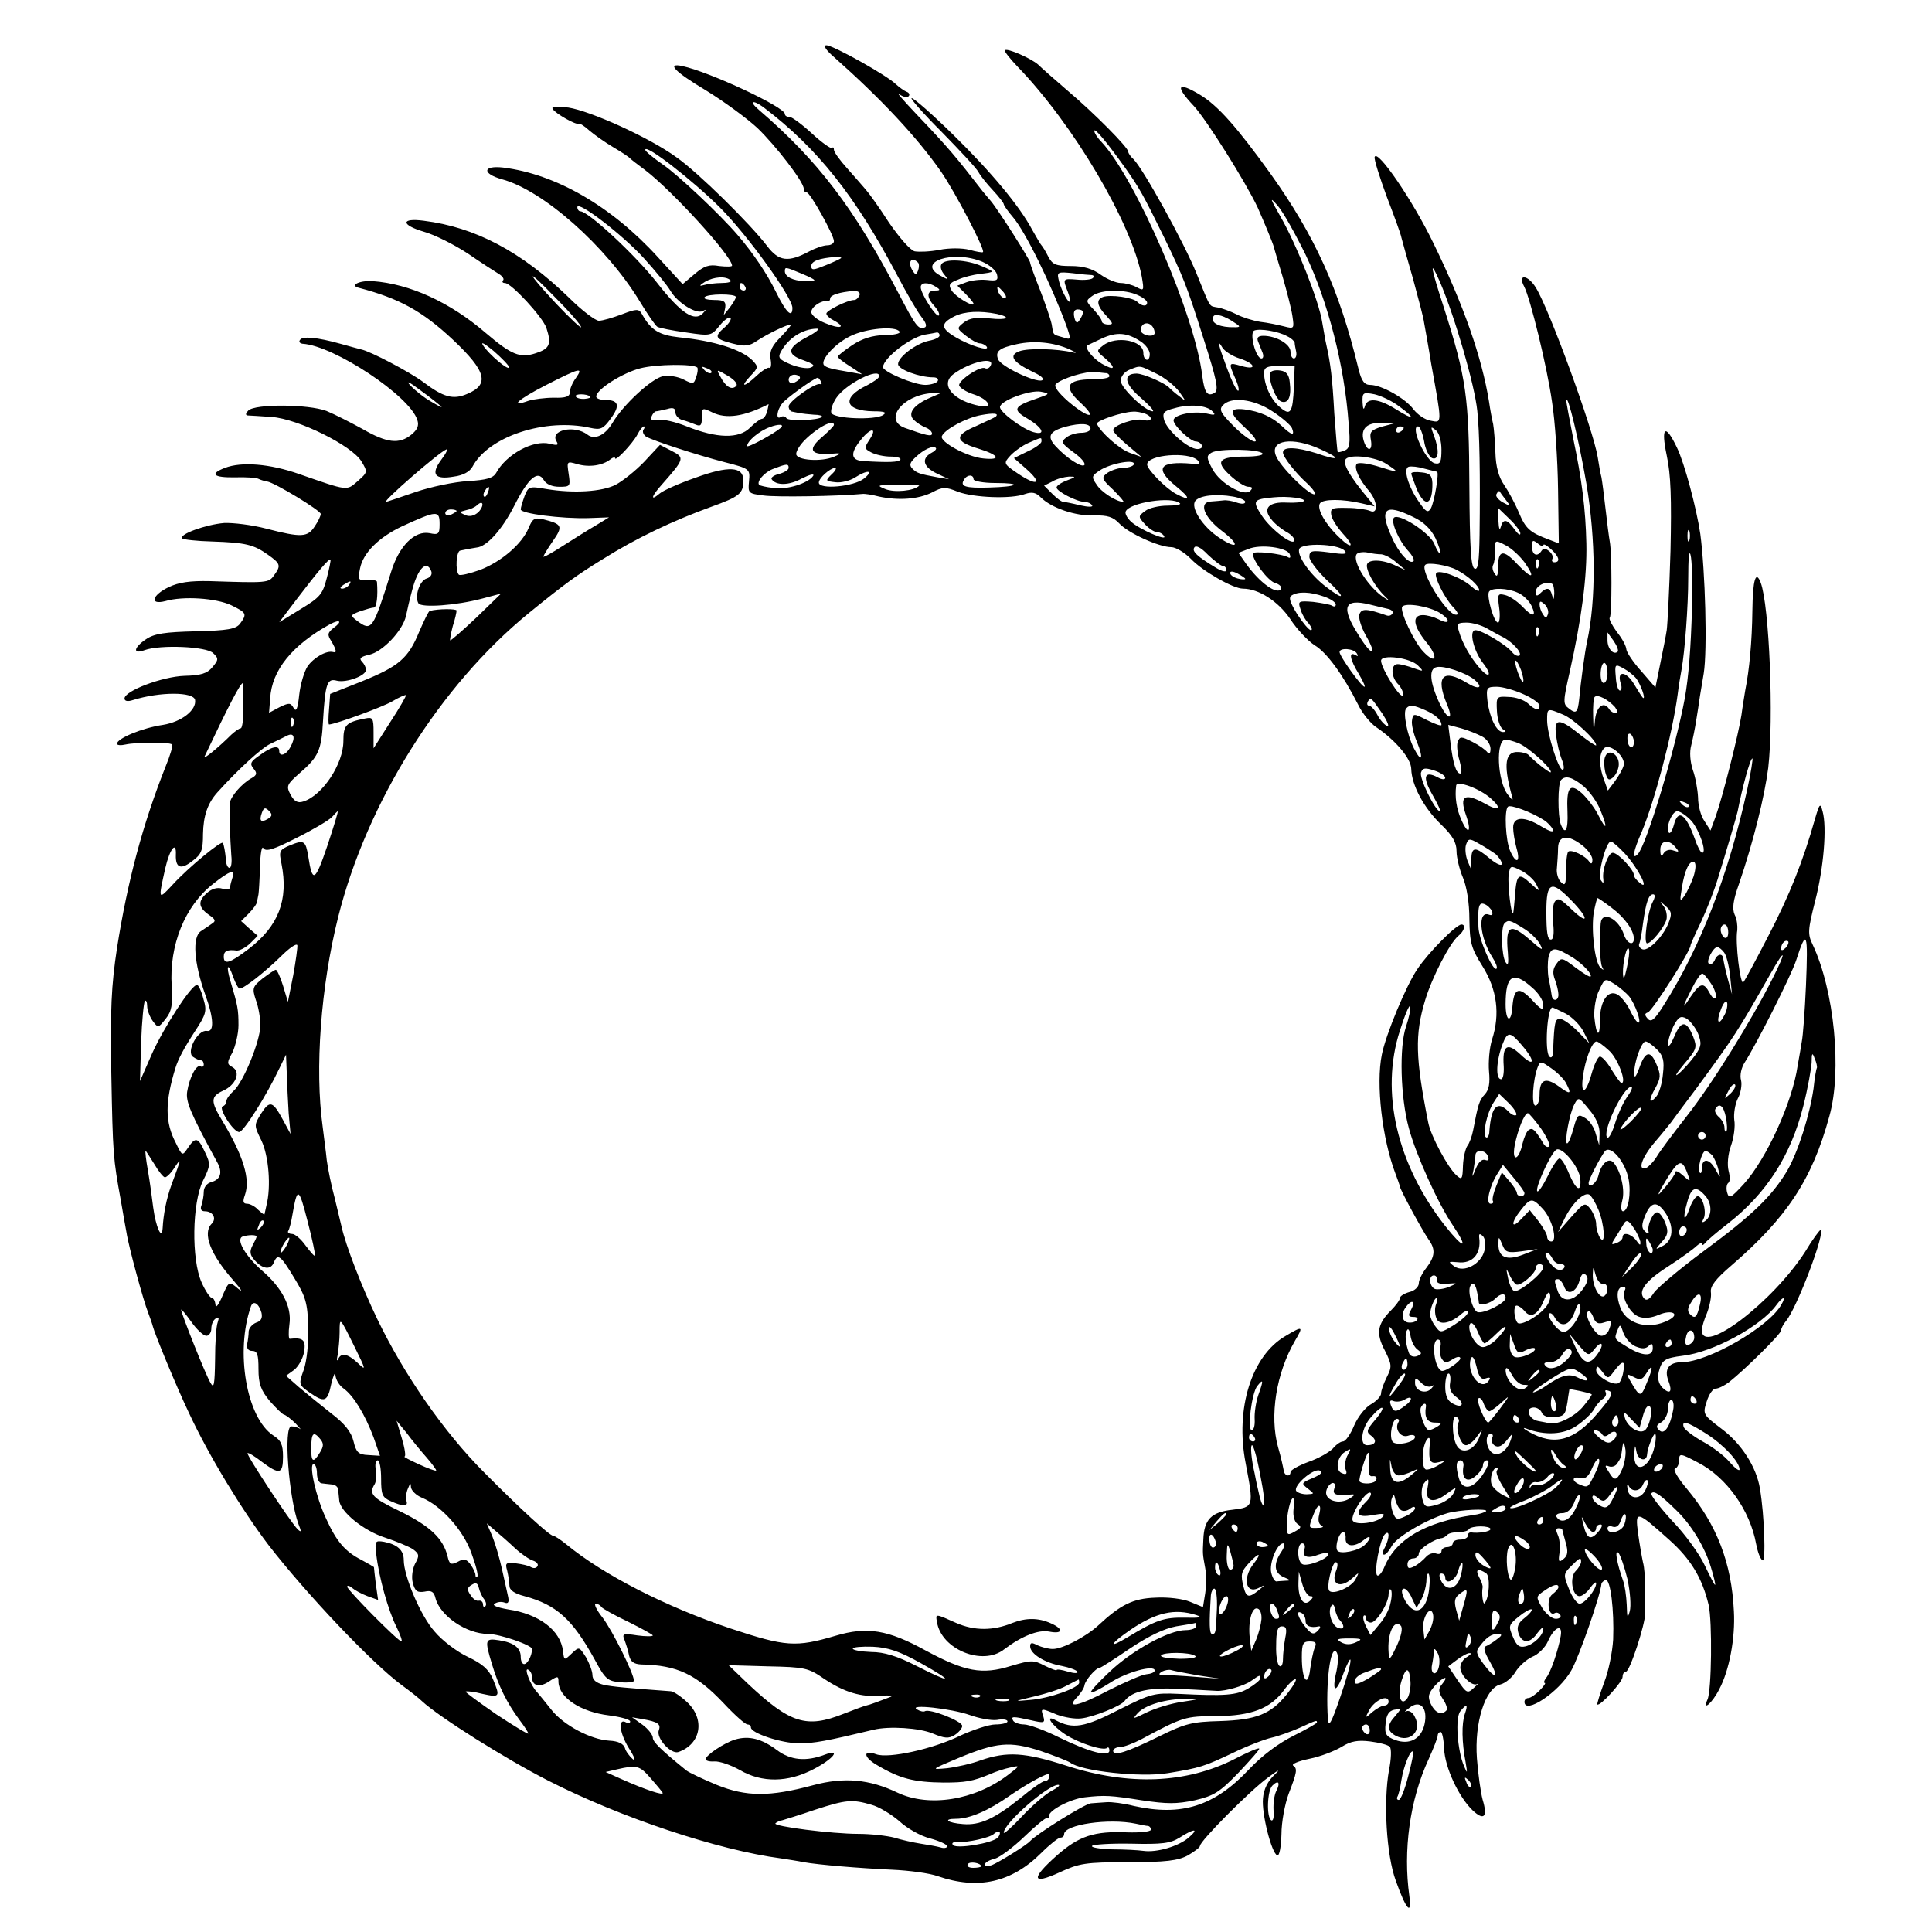 <svg height="512pt" preserveAspectRatio="xMidYMid meet" viewBox="0 0 512 512" width="512pt" xmlns="http://www.w3.org/2000/svg"><g transform="matrix(.1 0 0 -.1 0 512)"><path d="m2210 4969c125-111 219-211 284-304 39-57 117-207 111-213-1-2-18 1-36 6-19 5-54 5-79 0s-54-6-66-4c-12 3-41 37-68 76-25 39-53 78-62 88-8 9-30 35-49 56s-35 43-35 49-2 8-5 5-27 14-53 38-53 44-59 44c-7 0-13 3-13 8 0 18-198 111-272 127-43 9-20-15 62-64 49-30 110-75 137-100 49-47 123-143 123-161 0-6 3-10 8-10 9 0 72-113 72-129 0-6-8-11-17-11-10 0-31-7-48-16-56-30-81-27-112 14-45 59-183 195-240 235-71 52-228 123-287 132-33 4-46 3-41-4 7-12 62-43 69-39 2 2 15-6 28-18 13-11 41-31 63-44s42-26 45-30c3-3 21-17 40-31 71-54 230-228 230-253 0-3-15-3-34-1-27 5-40 0-65-21l-32-27-66 72c-123 135-271 220-410 237-54 6-56-16-3-31 109-29 276-177 365-323 21-35 42-65 47-68s39-10 76-15c66-10 67-9 89 18 12 15 25 24 29 21 3-4-4-15-15-25-29-25-27-31 19-43 35-9 45-8 68 8 26 17 77 42 88 42 3 0-9-14-26-32-24-24-31-38-28-59 3-15 1-26-3-24-3 3-19-7-33-20-34-32-47-33-17-1 21 22 21 24 5 41-29 29-102 52-194 61-54 6-75 19-99 62-8 14-14 14-53-1-24-9-51-17-61-17-9 0-45 27-79 61-127 123-249 187-385 204-61 8-61-11 0-29 29-8 82-35 117-58 35-24 72-48 82-54s15-14 11-17c-3-4-1-7 5-7 17 0 100-90 110-119 14-43 9-55-28-67-42-14-65-4-132 53-95 82-202 131-301 138-36 2-62-12-35-18 106-28 167-61 249-138 88-83 97-118 37-143-37-16-63-9-117 32-35 26-139 81-164 86-7 2-31 8-55 15-61 17-101 21-107 10-4-5 0-9 7-10 83-5 284-138 304-202 5-15 0-26-16-39-32-26-65-22-129 15-31 17-74 39-96 48-48 18-189 19-207 1-7-7-8-12-2-13 5 0 34-2 64-4 70-5 213-76 238-118 17-28 16-29-10-52-30-26-24-27-156 19-77 27-152 33-196 16-42-16-30-26 27-25 28 1 57-1 62-4 6-3 16-6 23-7 20-3 142-77 142-86 0-5-7-20-16-33-19-29-35-30-128-6-38 10-88 16-112 15-48-4-121-30-111-41 4-3 39-7 79-8 89-3 110-8 148-35 34-24 35-29 16-55-14-20-19-20-171-15-51 1-81-3-108-16-44-21-52-48-9-37 47 14 135 8 175-11 41-20 42-23 23-49-11-14-32-18-117-20-82-2-110-6-132-21-33-22-36-41-4-29 41 15 165 10 182-8 15-14 14-18-2-37-14-17-31-22-74-23-59-2-159-40-159-60 0-7 8-9 23-4 71 22 160 22 164 0 4-27-36-58-85-66-55-8-122-36-122-50 0-4 10-5 23-2 27 6 116 7 123 0 3-2-5-29-17-58-61-154-101-304-129-482-15-99-18-162-15-332 4-216 5-225 25-335 6-36 13-74 15-85 6-40 46-185 57-212 6-16 12-33 13-38 5-20 63-161 96-230 52-112 141-258 211-350 100-129 274-313 353-371 22-16 46-35 53-42 45-42 223-154 335-211 192-98 450-184 617-206 19-3 46-7 60-10 39-7 148-16 235-20 44-2 98-9 120-17 107-37 196-17 275 62 22 22 45 40 50 40 6 0 10 4 10 9 0 26 119 43 190 28 14-3 28-6 33-6 4-1 7-5 7-10s-28-8-62-7c-89 4-129-10-187-61-70-62-67-79 7-45 52 24 68 27 182 27 99 0 132 4 158 18 17 10 32 21 32 25 0 13 133 147 180 181 28 21 35 24 18 8-18-17-29-38-31-63-4-40 23-146 38-151 6-1 10 23 11 56 0 32 9 80 19 107 22 57 24 67 12 75-5 4 14 12 43 18 30 6 68 21 86 32 24 15 43 18 75 14 24-3 47-9 52-14s4-33-2-62c-15-84-7-225 18-293 27-76 43-95 36-41-17 121 1 255 51 363 13 29 24 57 24 62 0 6 4 10 8 10s8-20 9-44c2-50 39-129 76-164 30-28 40-17 26 29-5 19-12 68-15 109-7 95 22 186 62 196 13 3 31 18 40 33s29 33 44 40c16 6 35 25 42 41 17 39 40 48 34 14-7-39-27-98-39-111-5-7-7-13-3-13 3 0-3-9-14-20s-24-20-30-20c-5 0-10-4-10-10 0-35 91 25 124 83 20 34 78 201 80 230 1 4 6 8 11 10 13 3 23-80 20-158-2-33-12-84-24-114-11-30-19-56-18-58 7-6 67 60 67 73 0 8 4 14 9 14 10 0 51 125 51 155v65c0 25-2 56-6 70-3 14-9 48-13 77-8 61-5 61 83-18 57-51 87-101 104-172 10-44 8-228-3-251-15-33 13-9 31 27 27 50 43 137 39 207-6 128-45 229-125 325-23 27-37 51-31 53s11 12 11 23c0 18 3 18 50-7 76-39 138-127 154-216 4-21 11-40 17-43 9-6 5 120-7 190-9 57-49 119-101 158-50 38-51 39-40 73 6 19 16 34 24 34 7 0 23 8 35 17 43 34 138 128 138 137 0 5 6 17 13 25 29 34 107 241 91 241-2 0-21-25-40-57-86-134-274-277-274-208 0 7 6 28 14 46 7 19 12 43 10 55-2 15 12 34 54 70 147 127 214 227 260 396 34 120 13 333-44 454-14 29-13 39 6 115 23 88 32 197 20 239-6 23-8 21-20-20-32-113-67-201-123-309-33-64-63-120-67-124-8-9-22 106-16 138 1 11-1 30-7 41-7 16-4 38 11 80 39 114 68 232 78 309 15 130 3 430-20 491-13 34-21 8-22-74-1-83-8-157-19-212-2-13-7-42-10-65-7-47-49-214-68-268l-14-38-16 25c-10 14-17 42-17 63-1 21-7 54-14 73-7 22-9 47-4 65 4 16 10 45 13 65 3 19 8 49 10 65 3 17 7 43 10 60 10 62 4 272-9 370-10 68-42 188-62 229-31 65-43 55-27-21 11-51 13-115 10-253-3-102-8-196-10-210s-10-54-17-88l-13-64-38 44c-21 23-38 49-39 57 0 8-11 29-25 46-13 18-22 35-19 38 6 6 6 172 0 202-2 11-7 49-11 85s-9 74-11 85c-3 11-7 35-10 54-12 73-128 391-164 449-21 34-49 37-31 3 16-30 61-213 74-306 8-50 15-154 16-232l2-143-26 10c-51 19-62 29-80 72-10 24-28 57-39 73-14 20-22 48-23 85-1 30-4 65-6 76-3 12-8 39-11 60-19 117-67 255-147 419-55 114-149 251-156 229-2-6 13-53 32-105 20-52 38-101 39-109 2-8 16-58 31-110 14-52 28-104 29-115 2-11 11-60 19-110 29-160 29-156-1-150-15 2-35 16-46 30-21 29-85 65-115 65-15 0-23 10-31 43-51 211-116 353-234 518-88 122-138 179-186 208-60 36-67 24-17-29 33-35 138-202 170-270 18-41 39-91 43-105 1-5 12-41 23-78 11-38 23-84 26-104 5-34 5-35-22-28-16 4-44 10-63 12-19 3-48 12-63 20-16 8-38 16-49 18-25 5-18-6-57 90-32 80-141 277-167 303-8 7-14 16-14 20 0 11-91 103-161 162-35 30-70 61-78 69-18 16-81 44-88 38-2-3 13-22 34-44 148-153 302-414 329-557 6-36 6-38-14-27-11 6-30 11-42 11s-36 10-53 22c-22 16-46 23-79 23-40 0-49 4-60 25-7 14-15 27-18 30s-13 21-24 40c-34 64-109 154-210 253-54 53-104 97-110 97-5 0 30-40 79-89 48-49 93-97 98-107 6-11 23-32 39-49 15-16 28-33 28-36s11-19 24-34c33-38 102-179 142-288 13-38 13-38-9-31-28 8-25 5-30 35-3 14-17 55-31 91-14 35-26 68-26 72 0 7-86 142-104 163-6 7-15 18-21 25-72 93-92 117-175 204-36 38-57 62-47 55 9-8 21-10 25-6s1 10-6 12c-7 3-19 12-28 20-23 23-166 103-184 103-9 0-2-12 20-31zm-187-133c144-109 244-236 355-446 24-46 53-96 64-110 13-16 15-26 8-28-16-6-23 3-70 93-117 224-212 349-369 484-27 23-17 28 12 7zm959-161c38-54 48-72 101-180 54-111 62-132 107-274 35-109 40-135 29-142-19-11-27-1-33 46-19 159-176 521-267 619-11 11-19 24-19 29 0 10 32-28 82-98zm-1074-105c73-73 192-238 192-266 0-29-17-12-44 43-24 49-60 102-101 150-48 56-159 160-197 186-26 18-48 36-48 40 0 17 126-81 198-153zm1552-125c59-124 103-293 114-447 5-55 3-67-11-72-9-4-17-5-18-4-1 2-5 48-9 103-5 94-10 132-21 181-3 12-7 39-11 60-8 55-69 208-110 279-29 51-30 55-8 30 14-16 47-75 74-130zm-1753-10c30-33 62-72 70-86 19-32 69-63 86-53 9 5 9 4 0-6-22-24-58-1-122 81-57 73-182 189-203 189-4 0-8 5-8 11 0 19 121-74 177-136zm522 1c-2-2-21-11-41-19-32-13-38-14-38-2 0 13 21 21 64 24 11 0 17-1 15-3zm375-10c18-8 35-22 38-33 4-16 0-18-26-15-17 2-42-1-55-6l-24-9 21-21c12-12 22-24 22-27 0-10-47 18-58 35-9 15-7 20 17 29 15 7 41 13 57 15 42 5 42 5 5 21-39 17-97 20-106 5-4-6-1-18 7-27 12-15 11-15-9-4-68 36 33 70 111 37zm-171-2c3-3 3-13 0-21-5-12-7-12-14-1-15 23-4 40 14 22zm-309-29c43-18 45-22 8-20-31 1-52 12-52 26 0 12 1 12 44-6zm1692-22c40-94 92-273 99-342 6-56 8-167 6-329-1-70-4-93-13-89-10 3-13 56-14 218-1 236-8 287-67 472-36 110-40 136-11 70zm-922 18c5-1 6-4 2-8s-23-6-42-4c-38 3-38 3-24-33 5-14 8-26 5-26-7 0-26 39-30 61-4 18 0 19 38 15 23-3 46-5 51-5zm-1354-138c0-4-29 23-65 61-84 90-84 101 0 14 36-36 65-70 65-75zm396 124c4-4-7-7-24-7-16 0-39-3-49-6-11-3-9 0 5 9 24 14 56 16 68 4zm39-17c3-5 1-10-4-10-6 0-11 5-11 10 0 6 2 10 4 10 3 0 8-4 11-10zm505 0c13-8 12-10-2-10-23 0-23-18-1-42 9-10 14-21 11-24-7-6-48 58-48 75 0 13 20 14 40 1zm180-15c7-9 8-15 2-15-5 0-12 7-16 15-3 8-4 15-2 15s9-7 16-15zm-382-7c-3-7-9-13-14-13-18 0-74-28-74-36 0-5 9-13 21-19 33-18 15-23-25-6-20 8-36 21-36 29 0 14 27 32 43 29 4-1 7 2 7 7 0 9 25 17 63 20 11 0 17-4 15-11zm737 0c14-6 25-15 25-20 0-11-14-10-26 2s-72 20-91 13-16-24 9-50c18-20 19-23 5-23-9 0-17 4-17 8 0 5-10 19-22 32-21 22-21 23-3 36 23 17 85 18 120 2zm-1065-5c0-5-8-17-16-28l-16-20 4 20c2 16-3 20-29 20-17 0-29 3-26 7 6 10 83 10 83 1zm692-45c40-9 27-17-18-12-36 4-54 1-69-10-20-16-20-16 5-36 14-11 30-20 37-20 6 0 14-4 18-9 8-13-43 2-82 25-41 24-41 37-3 56 27 13 66 15 112 6zm228 5c0-5-4-14-9-21-6-10-10-9-14 7-3 14 0 21 9 21 8 0 14-3 14-7zm403-29c17-11 15-12-15-11-33 2-51 14-42 29 5 8 30 1 57-18zm-213-26c0-12-28-9-36 3-3 6 0 15 7 20 13 7 28-5 29-23zm-921-11c-53-28-56-46-9-62 27-10 31-14 19-19-9-4-33 0-53 8-31 13-35 18-27 33 19 36 57 61 95 62 11 1 0-9-25-22zm245 14c3-5-15-9-41-9-31-1-58-9-85-27-21-14-38-28-38-30 0-3 15-15 33-26l32-21-33 6c-47 8-61 11-68 18-12 12 28 57 69 77 42 21 121 28 131 12zm1027-12c11-5 19-13 20-17 0-4 2-15 4-24 2-10-1-18-6-18s-9 8-9 18c0 20-38 42-72 42-14 0-18-5-14-15 3-8 9-22 12-30s2-15-3-15c-15 0-33 68-19 74 15 6 64-2 87-15zm-921 2c0-5-12-11-28-14-34-7-82-43-82-62 0-14 57-35 93-35 10 0 15-4 12-10-3-5-18-10-33-10-30 0-112 35-112 47 1 24 71 78 110 86 14 2 28 5 33 6 4 0 7-3 7-8zm533-16c14-9 25-25 24-35-1-21-17-16-17 5 0 33-72 46-106 20-19-15-19-15 4-34 31-27 27-35-8-15-25 15-47 43-38 49 2 1 19 9 38 18 39 18 67 16 103-8zm-1674-68c1-12-54 34-69 58-7 11 5 4 28-15 22-19 41-39 41-43zm1486 47c17-8 20-11 8-8-42 10-118 12-142 3-29-11-17-29 37-55 22-10 31-19 23-22-18-6-109 37-116 56-8 21 3 30 50 40 46 10 97 5 140-14zm450-24c43-14 47-32 5-20-35 10-35 10-15-36 8-19 10-32 5-29s-18 30-29 61c-22 59-27 79-11 52 6-9 26-22 45-28zm-661-21c-3-5-9-7-13-5-12 8-73-33-69-46 2-6 19-17 38-23 40-13 54-38 18-31-71 13-108 56-72 84 45 34 116 49 98 21zm-776-3c2-3 1-14-3-25-6-19-8-20-33-7-15 8-40 12-55 9-30-6-106-76-134-124-19-32-47-46-66-31-35 27-101 12-82-18 6-10 2-11-18-6-44 11-115-28-142-77-8-14-25-19-75-22-36-2-98-15-139-29s-76-26-78-26c-11 0 141 132 160 139 5 2-1-11-14-28-28-38-17-53 34-44 24 3 42 13 49 26 43 81 194 130 313 103 27-6 34-2 53 24 26 35 22 50-14 50-13 0-24 4-24 9 0 19 70 63 117 75 43 11 140 12 151 2zm37-14c-3-3-11 0-18 7-9 10-8 11 6 5 10-3 15-9 12-12zm1179-2c23-11 50-33 61-48 19-27 19-27 0-12-11 8-22 18-25 21-10 13-70 39-88 39-37 0-32-28 11-64 23-20 37-36 32-36-20 0-85 62-85 81 0 11 10 24 23 29 30 12 26 12 71-10zm365-35c-3-69-9-78-36-55-24 19-43 59-43 91 0 16 7 19 41 19h40zm-1903 23c-9-12-16-29-16-38 0-11-11-15-42-14-24 0-54-4-67-8-53-19-29 3 45 41 92 47 101 49 80 19zm425-21c-12-12-28-2-42 25-11 20-11 20 20 2 18-11 27-22 22-27zm982 34c4-1 7-4 7-8 0-5-20-8-45-8-68-1-78-19-33-61 50-46 23-44-31 2-26 23-39 40-33 46 15 15 80 35 105 32 12-1 25-3 30-3zm-813-12c0-4-7-9-15-13-9-3-15 0-15 8 0 7 7 13 15 13s15-4 15-8zm210 4c0-5-15-15-32-24-69-33-60-68 17-69 30 0 36-3 25-10-21-14-131-10-137 6-2 7 3 24 13 39 24 37 115 83 114 58zm-1160-81c3-3-10 3-28 14-18 10-43 30-55 43-13 14-1 8 28-14 28-20 52-40 55-43zm1005 68c4-6 3-9-2-8-13 4-83-46-83-59 0-7 5-14 10-14 6-1 15-3 20-4 6-1 22-3 37-4 14 0 24-3 21-6-9-9-89-12-94-3-3 5-10 6-15 3-13-9-11 17 4 36 9 12 81 65 94 68 1 1 5-4 8-9zm570-47c-59-20-63-29-21-53 40-24 49-45 14-35-30 9-88 53-88 66 0 17 79 46 108 41 26-5 25-6-13-19zm-1181 6c3-3-4-5-14-6-11-1-22 2-24 6-5 8 30 8 38 0zm901-3c-44-19-61-42-43-59 7-7 21-16 31-20 9-3 17-11 17-16 0-9-16-5-72 15-57 21-7 86 70 92l27 1zm1243-23c45-33 40-38-8-8-46 29-77 32-83 8-3-11-5-7-6 10-1 27 1 28 32 22 17-4 47-18 65-32zm-336-13c26-17 49-37 52-45 8-21-1-19-27 6-25 24-59 39-99 44-42 5-42-9 2-49 22-20 34-36 25-36-8 0-33 18-55 40-34 34-40 44-30 55 21 25 82 18 132-15zm832-191c25-148 26-309 2-419-6-27-17-108-21-153-4-36-8-40-28-24-15 11-15 18 3 97 32 143 46 253 44 340-2 91-12 170-35 279-10 52-19 97-18 100 3 19 33-104 53-220zm-2171 191c-3-11-9-20-14-20-4 0-19-11-32-24-29-29-87-28-167 4-30 12-64 20-76 17-16-3-21 0-17 10 3 7 8 13 12 13 3 0 16 3 29 6 16 5 22 2 22-9 0-8 8-17 18-20 9-2 25-8 35-12 14-6 17-2 17 19 0 26 1 26 28 13 37-18 84-11 149 22 0 1-1-8-4-19zm1180 0c10-10 6-11-15-6-34 8-88-3-88-18 0-14 45-56 59-56 6 0 13-4 16-10 3-5-2-10-12-10-24 0-80 49-88 77-5 19-1 24 27 31 41 12 86 8 101-8zm-574-14c-2-2-26-13-52-25-59-25-57-41 6-60 55-17 62-31 13-26-43 4-116 44-110 59 7 18 65 49 104 56 33 6 48 5 39-4zm395 8c23-9 20-23-4-17-22 6-80-14-80-27 0-5 17-22 38-40l37-31-31 11c-28 10-79 56-87 77-2 8 66 31 95 32 9 1 23-2 32-5zm-965-38c-20-17-89-54-89-48 0 13 32 40 60 50 23 9 40 8 29-2zm141 8c0-3-14-17-30-31-39-33-34-48 16-46 35 3 36 2 15-7-34-15-101-10-101 7 0 8 10 24 23 37 34 34 77 56 77 40zm680-10c0-6-11-11-25-11s-32-6-40-13c-14-11-11-16 19-38 20-14 33-29 30-34-6-9-48 18-77 50-23 25-16 39 26 51 42 11 67 9 67-5zm771 5c-28-9-32-14-28-35 5-27-7-33-17-8-13 34 3 54 42 53l37-1zm-1956-8c-3-5 0-13 7-18 19-11 132-48 209-68 66-17 67-18 64-50s-2-33 38-38c33-5 199-2 262 4 6 1 26-2 45-7 52-11 104-7 140 11 28 15 36 15 68 2 42-16 143-20 179-6 18 6 28 4 41-9 28-28 92-50 142-48 35 1 50-4 66-21 24-26 106-63 138-63 12 0 35-14 52-31 30-32 112-79 138-79 41 0 93-33 125-80 18-28 48-59 65-70 32-19 75-78 115-157 11-23 33-50 48-60 52-35 93-84 93-111 1-42 33-103 79-147 31-30 41-48 41-71 0-17 8-49 17-70 10-24 17-67 17-110 1-63 5-77 35-125 38-61 47-126 25-194-7-22-10-60-8-84 3-31 0-49-11-61-15-16-18-27-31-95-3-16-10-35-15-41-5-7-11-30-12-53-1-37-3-39-18-25-22 20-67 103-74 139-34 171-36 233-8 325 18 60 65 151 88 170 16 13 20 30 8 30-14 0-88-75-116-117-30-43-85-176-95-228-16-78 1-223 36-315 5-14 11-29 12-35 3-12 57-112 76-140 19-26 17-45-6-75-11-14-20-32-20-41s-11-20-25-23c-14-4-25-11-25-16s-11-20-24-33c-36-36-40-61-16-106 19-38 19-43 5-71-8-16-15-35-15-43 0-7-12-20-26-28-15-8-35-33-45-56-10-24-23-43-30-43-6 0-18-8-27-19-10-10-38-26-64-35-27-10-48-22-48-27 0-14-16-11-18 4-1 6-7 35-15 62-23 83-5 196 45 282 23 39 21 40-26 12-89-52-133-192-105-336 22-116 22-117-35-124-56-6-75-26-77-78-2-41-2-38 5-77 3-16 3-45 0-66l-6-37-34 14c-19 8-59 13-92 11-60-2-93-19-152-74-33-30-94-62-120-62-12 0-30 5-41 10-15 8-19 7-19-3 0-20 39-44 84-52 20-4 39-11 41-15 3-5-8-5-25 0-16 5-30 7-30 4 0-2-14 3-32 12-29 15-35 15-89-1-77-24-122-15-226 41-100 55-155 64-239 39-105-31-132-29-277 19-173 58-339 143-437 224-15 12-30 22-34 22-9 0-87 71-183 168-107 107-212 259-283 406-42 87-84 196-95 246-2 8-10 42-18 75-9 33-18 78-21 100-2 22-8 63-11 90-21 152-5 370 41 554 76 304 270 614 505 806 96 78 126 100 196 143 89 56 186 102 288 139 75 27 85 35 85 70 0 37-39 39-127 7-43-15-86-34-95-42-26-22-22-7 7 25 59 67 60 70 25 88l-31 16-42-45c-23-24-57-51-76-61-36-18-110-23-183-11-45 8-48 7-58-19-5-14-10-30-10-35 0-11 108-25 179-23l55 2-36-22c-21-12-60-37-87-54-28-18-51-31-51-28 0 2 11 21 25 41 28 40 25 45-26 58-23 5-28 1-38-23-18-43-72-89-128-111-28-10-53-16-57-13-10 10-7 63 4 64 6 1 15 3 20 4 6 1 16 3 23 4 27 2 68 48 100 111 37 73 62 95 78 68 6-11 22-18 41-18 29 0 30 1 25 34-5 34-5 34 23 26 31-9 67-4 88 13 6 5 12 6 12 3 0-11 46 38 59 62 6 12 14 22 17 22s3-4-1-9zm2015 5c0-3-4-8-10-11-5-3-10-1-10 4 0 6 5 11 10 11 6 0 10-2 10-4zm54-35c3-21 13-41 21-45 18-7 20 20 5 60-9 24-9 25 5 14 9-7 15-29 15-52 0-32-3-39-17-36-24 4-67 98-45 98 5 0 12-18 16-39zm-1469 5c-15-23-15-25 4-35 11-6 34-11 51-11s29-4 26-8c-4-7-30-8-98-4-33 2-36 20-7 56 26 33 45 34 24 2zm455-6c0-5-16-17-36-26l-37-18 33-29c43-38 30-47-21-13-40 27-40 28-22 48 10 11 32 27 48 34 37 16 35 16 35 4zm738-20c58-26 53-33-10-11-51 16-88 18-88 2 0-12 32-53 64-82 17-16 25-29 19-29-17 0-92 75-102 103-16 41 44 50 117 17zm-1031-11c-26-15-20-37 16-54l32-15-30 5c-49 9-55 11-67 23-9 9-7 16 8 30 22 21 46 32 54 25 3-3-3-9-13-14zm879-1c3-4-16-8-43-8-73 0-84-12-44-49 18-17 40-31 49-31 11 0 13-3 5-11-16-16-79 19-100 58-16 30-16 35-3 43 18 12 129 10 136-2zm-172-18c8-9 5-11-14-9-88 8-102-12-43-60 39-32 38-40 0-20-27 14-77 65-77 78 0 26 110 35 134 11zm501-10c36-24 34-24-27-5-28 8-50 10-53 5-7-11 8-42 33-71 23-27 25-63 3-53-9 4-36 8-61 8-40 1-45-1-42-19 2-11 15-31 28-46 35-37 29-48-7-13-37 35-60 76-51 90 8 12 60 12 111 0l34-8-35 43c-37 47-50 73-41 83 14 13 80 5 108-14zm-671-2c-3-4-15-8-28-8-12 0-30-6-41-13-17-13-16-16 15-45 18-18 30-32 27-32-18 0-59 26-71 46-14 20-13 23 8 37 30 20 100 32 90 15zm-914-8c0-5-11-12-25-16-14-3-23-10-20-14 11-17 46-17 80 2 20 10 34 14 30 7-13-20-71-38-106-32-19 2-35 6-37 8-8 8 13 33 36 42 36 14 42 15 42 3zm1718-10c7 0-7-81-16-97-8-13-13-10-31 16-29 41-43 89-28 94 7 2 25 0 42-5 16-4 31-8 33-8zm-1604-7c-17-17-17-18 10-21 15-2 38 4 51 12 34 22 52 20 25-2s-120-30-120-11c0 12 29 38 43 39 5 0 1-8-9-17zm376-13c0-5 26-10 57-10 75 0 62-10-16-12-63-2-78 3-66 21 8 14 25 14 25 1zm248-3c-16-6-28-14-28-19 0-10 54-38 74-38 8 0 17-4 20-9 4-5-10-5-32 0-20 5-40 9-44 9-5 0-18 10-29 21l-22 22 22 11c11 7 31 12 44 13 19 0 19-1-5-10zm-392-14c-13-14-66-19-90-9-25 10-21 11 33 11 33 1 59-1 57-2zm-1143-18c-3-9-8-14-10-11-3 3-2 9 2 15 9 16 15 13 8-4zm2697-19c14-18 14-19-8-7-12 7-20 17-16 22 3 6 7 9 8 7s8-12 16-22zm-722 8c17-3 32-9 32-14 0-6-10-6-22-2-13 5-29 7-35 6-7-1-22-2-34-3-33-2-19-41 28-77 50-38 46-53-6-19-45 30-77 81-63 98 12 14 54 19 100 11zm187-12c-3-3-23-5-44-4-48 3-66-15-42-44 9-12 27-26 39-33 12-6 22-16 22-22 0-19-60 26-85 63-27 41-25 45 30 50 38 4 88-3 80-10zm-328-6c4-3-12-6-33-6-22 0-49-6-59-14-19-14-19-15-1-35 11-12 25-21 32-21s16-5 19-11c9-14-65 18-87 38-10 9-17 21-15 27 8 24 124 42 144 22zm-1859-23c-11-10-23-13-35-8-17 8-17 8 2 13 11 2 24 8 29 13 17 16 20-1 4-18zm-58 3c0-2-7-6-15-10-8-3-15-1-15 4 0 6 7 10 15 10s15-2 15-4zm2535-16c28-13 47-32 59-56 9-20 15-38 13-41-2-2-10 10-16 26-13 30-94 82-107 69-9-10 13-61 38-88 11-12 17-24 14-27-10-10-39 21-57 62-35 77-20 92 56 55zm284-44c0-6-7-1-16 12-19 27-30 28-36 5-3-10-5-3-6 16l-1 35 30-29c17-16 30-34 29-39zm-2864 25c0-26-3-29-26-24-40 8-82-34-103-104-48-153-51-157-90-128-18 14-18 15 8 25 15 5 32 10 37 10 7 0 11 30 8 68 0 4-12 6-26 5-23-2-25 0-19 30 8 42 50 83 111 112 94 43 100 43 100 6zm3312-43c-3-7-5-2-5 12s2 19 5 13c2-7 2-19 0-25zm-437-58c31-44 20-46-19-5-37 40-51 38-51-8 0-23-3-28-9-17-6 8-7 18-4 23 3 6 6 23 5 38-1 28 0 29 28 14 16-8 38-29 50-45zm50 45c0 5 9 0 20-10 22-20 26-35 9-35-5 0-8 4-5 9s-1 14-8 20c-10 8-16 9-21 1-11-17-25-11-25 11 0 18 2 19 15 9 8-7 15-9 15-5zm-849-55c5 0 9-5 9-11s-12-3-27 6c-50 30-65 44-58 54 4 7 18 0 36-19 17-16 35-30 40-30zm177 31c3-8 1-11-4-8-17 10-94 18-94 10 0-19 40-72 59-78 12-3 19-11 16-16-11-16-56 16-92 66l-21 30 26 10c32 14 104 4 110-14zm145 10c9-10 0-11-40-5-47 6-53 5-53-12 0-9 21-37 46-61 51-47 50-58-2-18-42 32-77 82-71 100 7 17 102 14 120-4zm921-151c-3-108-9-183-19-240-25-135-102-391-125-414-16-16-12 8 11 60 34 82 81 258 95 364 3 25 8 53 10 64 9 49 18 169 18 246 0 47 2 74 6 60s6-77 4-140zm-823 141c9-1 27-10 40-22l24-20-24 11c-34 17-72 19-78 5-5-14 20-59 47-85 14-14 14-14 0-5-42 26-87 96-75 116 3 5 16 7 28 5 12-3 29-5 38-5zm-2795-63c-11-43-18-51-69-82l-57-35 47 62c55 72 85 108 89 104 1-1-3-23-10-49zm3211 30c-3-8-6-5-6 6-1 11 2 17 5 13 3-3 4-12 1-19zm-217-8c31-16 60-43 60-54 0-5-10 0-22 11-26 23-85 45-92 34-6-9 21-64 45-90 13-13 15-21 7-20-25 1-96 117-81 132 7 8 60-1 83-13zm-2717-4c3-8-2-16-12-19-19-5-33-48-22-66 8-12 99-6 170 13l49 13-66-64c-36-34-67-61-69-60-1 2 2 19 7 38 6 18 10 37 10 41 0 5-49 5-71-1-3 0-15-25-28-55-29-71-54-92-153-132l-83-33-3-41c-2-22-2-40 0-40 18 1 141 46 167 61 18 11 35 18 37 17 1-2-17-34-42-72l-44-69v42c0 38-2 41-22 37-51-10-58-17-58-60 0-60-55-144-106-160-15-5-24 0-34 18-12 23-10 27 24 57 50 43 58 61 62 138 6 101 11 114 37 107 25-6 77 13 77 29 0 6-5 16-11 22-8 8-3 13 20 18 35 8 88 63 97 103 3 15 10 45 16 67 15 59 39 83 51 51zm2157-20c0-2-9-2-20 1s-20 9-20 15c0 5 9 4 20-2s20-12 20-14zm-2375-16c-3-5-12-10-18-10-7 0-6 4 3 10 19 12 23 12 15 0zm3194-23c-1-17-2-18-6-4-5 20-14 22-31 5-9-9-12-8-12 4 0 16 27 29 43 21 4-2 6-14 6-26zm-96 2c14-6 30-22 36-35 14-30 2-30-26 0-13 13-32 26-44 29-20 5-21 3-16-34 3-21 1-39-3-39-11 0-31 70-24 82 7 11 49 10 77-3zm-514-10c17-6 31-15 31-21 0-5-4-7-10-3-5 3-27 7-50 10-38 3-41 2-34-18 3-12 13-30 22-39 8-10 11-18 6-18s-21 19-36 42c-19 31-24 45-15 50 17 11 49 10 86-3zm171-33c8-2 13-7 10-12s-9-7-15-5c-52 18-66 19-72 4-4-9 4-34 16-56 33-57 17-58-18-1-48 75-40 99 29 82 19-5 42-10 50-12zm422-14c-4-11-6-11-13 0-5 7-9 19-9 26 0 10 3 10 14 0 7-7 11-19 8-26zm-285 3c29-19 25-32-5-16-12 6-30 11-41 11-30 0-26-29 9-72 33-40 26-61-8-25-25 26-63 108-56 119 8 12 73 1 101-17zm-2933-39c-16-13-17-18-6-35 14-24 15-32 5-29-18 5-52-15-68-38-9-14-19-48-22-75-4-38-8-47-15-35-8 14-12 14-37 2l-28-15 3 38c4 75 59 142 159 197 27 14 33 7 9-10zm3056-1c14-8 32-18 40-22 26-12 54-42 47-50-4-3-13 0-20 9-15 19-80 58-97 58-18 0-5-55 20-87 26-33 17-44-10-12-24 28-45 65-54 97-6 19-4 22 21 22 15 0 39-7 53-15zm137-17c-3-8-6-5-6 6-1 11 2 17 5 13 3-3 4-12 1-19zm210-45c-11-10-27 8-27 30v21l16-22c9-13 14-26 11-29zm-691-5c4-7 3-8-4-4-19 11-14-13 9-50 11-19 18-34 15-34-8 0-66 81-66 92 0 12 38 10 46-4zm162-32c16-16 15-16-11-7-16 6-35 11-43 11-19 0-18-35 2-54 8-9 14-22 12-28-5-14-58 71-58 91 0 18 78 8 98-13zm273-12c5-15 8-29 5-31-2-2-8 10-14 26-13 38-5 41 9 5zm229-10c0-13-5-24-10-24-6 0-9 13-8 29 3 35 18 31 18-5zm-353-15c26-22 12-28-19-9-64 39-84 18-54-55 20-46 3-45-19 1-26 56-29 92-8 96 19 5 78-15 100-33zm430 2c11-16 24-51 18-51-2 0-12 16-24 36-21 36-47 38-36 3 4-10 2-19-2-19-5 0-10 16-11 36-3 34-2 35 20 23 13-7 28-19 35-28zm-3692-71c1-33-3-60-7-60s-15-8-25-17c-35-35-76-68-71-58 65 137 95 195 102 195 0 0 1-27 1-60zm3393 30c23-10 42-24 42-30 0-14-11-13-31 6-10 9-33 17-51 17-32 2-33 1-31-37 1-22 8-43 15-48 10-6 10-8 1-8-17 0-35 37-41 82-4 36-2 38 25 38 15 0 47-9 71-20zm242-34c7-10 8-16 2-16s-14 5-17 10c-14 23-34 9-38-27-3-36-4-36-5 8-1 25 1 49 4 52 8 8 36-7 54-27zm-616-18c13-20 19-35 12-32s-19 16-26 30c-7 13-17 24-22 24s-6 5-3 11c8 12 7 13 39-33zm113 10c27-12 43-26 43-39 0-4-17 2-37 12-37 19-38 19-41 0-2-10 4-36 13-57 18-44 13-58-8-17-18 35-30 97-20 106 9 10 18 9 50-5zm366-12c28-12 87-67 87-81 0-3-18 9-40 26-58 47-73 47-66 0 2-20 9-49 15-64s7-27 2-27c-11 0-41 95-41 131 0 33 0 33 43 15zm-3366-28c-3-8-6-5-6 6-1 11 2 17 5 13 3-3 4-12 1-19zm3151-30c12-6 22-21 22-32 0-12-3-16-8-10-4 6-22 19-40 28-30 15-33 15-39 0-3-8-1-31 5-50 5-19 7-34 2-34-11 0-19 25-26 81l-6 48 34-9c18-5 43-15 56-22zm-3158-27c-11-22-30-28-30-11 0 16-20 12-51-11-25-17-28-23-17-36 10-12 9-17-5-25-26-14-57-50-58-67-2-20 1-95 4-138 2-18 0-33-5-33-4 0-9 9-9 20-1 11-3 25-4 30-1 6-3 13-4 16-2 9-92-65-133-110-39-42-39-42-20 43 12 52 30 74 28 35-1-35 14-40 46-14 22 16 26 28 26 70 1 48 12 81 38 110 54 60 117 118 141 129 15 7 35 17 43 21 19 10 24-4 10-29zm3560 13c0-22-16-17-17 6-1 11 2 18 8 15 5-4 9-13 9-21zm-307-3c26-10 87-65 87-77 0-6-40 25-60 46-3 3-15 7-27 7-34 2-39-32-18-110 6-21 5-21-9-3-28 35-33 146-6 146 5 0 20-4 33-9zm280-59c-2-9-13-28-23-42l-19-25-10 28c-14 36-14 70 0 84 15 15 58-23 52-45zm327-66c-50-226-123-415-221-570-24-38-33-46-42-36s-9 14 0 17c12 4 113 163 113 177 0 3 13 32 28 63 15 32 35 83 44 113 20 64 52 173 53 180 12 62 33 140 39 140 2 0-4-38-14-84zm-800 33c0-6-9-5-20 1-36 19-41 1-14-46 14-24 23-44 20-44-12 0-56 89-50 103 4 12 11 13 35 5 16-5 29-14 29-19zm367-23c16-14 37-43 45-65 20-49 15-54-8-8-9 17-28 42-42 55-32 28-41 16-38-50 2-48-6-63-18-32-8 21-8 109 1 117 12 13 31 7 60-17zm-245-33c30-27 20-34-18-12-53 29-67 20-49-31 16-46 6-55-13-11-12 27-17 59-13 89 1 15 64-8 93-35zm523-21c-3-3-11 0-18 7-9 10-8 11 6 5 10-3 15-9 12-12zm-384-35c10-6 21-18 24-25 3-9-7-6-29 7-45 28-76 28-76-2 0-12 4-37 9-55 11-38-1-43-17-7-12 27-16 107-6 117 6 7 62-14 95-35zm-3381 3c-18-11-24-6-16 16 5 14 9 15 19 5 9-9 9-14-3-21zm157-73c-32-94-39-98-50-27-7 42-11 45-48 30-29-12-30-16-23-49 19-96-8-165-86-225-51-39-67-44-67-21 0 15 10 19 34 16 7-1 23 7 35 18l21 21-22 19-22 20 20 20c12 12 22 26 22 31 1 6 3 15 4 20 1 6 3 38 4 73 1 36 5 57 9 49 7-10 28-3 89 28 44 22 86 47 93 55s14 15 15 15c2 0-11-42-28-93zm3616 67c21-25 41-84 28-84-4 0-13 17-20 38-24 66-44 79-55 36-4-15-10-24-13-21-10 11 7 57 22 57 8 0 25-12 38-26zm-520-87c9-8 17-20 17-26 0-7-14-1-31 13-39 33-49 33-50-1v-28l-10 24c-5 13-7 32-4 42 6 17 9 18 33 4 15-8 35-21 45-28zm231 22c14-11 26-28 26-37 0-11-3-13-8-6-10 16-48 34-56 27-3-3-6-26-6-50 0-37-2-42-13-31-8 7-13 25-11 38 1 14 3 37 3 53 1 34 27 36 65 6zm112-21c35-38 67-101 40-78-9 7-16 16-16 21 0 14-42 59-56 59-12 0-29-45-25-70 1-12 0-12-7-2-9 14 14 102 27 102 4 0 21-15 37-32zm134 17c11-13 10-14-5-9-10 4-21 1-26-7-6-11-9-8-9 9 0 25 22 29 40 7zm48-78c-6-17-17-41-24-51-12-17-13-15-7 20 7 48 21 76 33 69 5-3 4-19-2-38zm-417-20c11-21 10-21-15 2-31 29-37 25-41-31-2-24-4-45-5-48-5-10-15 76-12 101 4 26 5 26 33 12 16-8 34-24 40-36zm-3455 17c-3-9-6-20-6-25 0-6-9-7-21-4-13 4-27 0-40-11-25-22-24-38 4-58 19-13 20-17 7-25-8-6-21-14-28-19-23-16-18-84 12-168 23-63 24-100 4-96-24 4-56-57-36-69 7-5 16-9 21-9 4 0 7-5 7-11 0-5-4-8-8-5-11 7-30-29-36-67-4-26 8-56 79-186 16-28 10-47-16-54-11-3-19-14-19-25s-3-27-6-36c-4-10-1-16 9-16 21 0 32-19 18-33-25-25-4-81 59-152 19-22 25-31 12-21-26 22-25 22-45-24-9-20-16-28-16-17-1 9-5 17-9 17-5 0-18 19-28 42-27 61-25 210 4 269 20 40 20 45 5 76-18 39-25 41-45 11-15-22-15-22-32 13-29 55-29 108-1 199 7 23 23 53 51 96 30 46 33 54 23 87-5 20-13 37-17 37-15 0-88-113-119-182l-32-73 3 103c2 57 7 106 10 109 3 4 6-3 6-13 0-11 7-29 15-40 14-19 15-18 34 6 16 20 19 37 16 87-7 108 35 212 109 270 45 36 61 41 52 17zm3549-61c46-47 46-67 0-23-30 29-37 32-45 20-5-8-7-34-4-57 3-26 1-43-6-43-9 0-12 18-12 75 0 78 13 84 67 28zm215-3c-14-26-25-110-15-110 11 0 44 40 51 62 3 10 0 27-7 36-12 16-12 16 6 0 16-14 16-21 6-46-16-38-56-76-70-67-6 3-9 9-7 13s7 28 10 54c8 57 15 78 27 78 6 0 5-9-1-20zm-110-15c35-26 59-59 60-82 0-21-18-14-26 9-14 44-59 66-62 31-4-48-2-105 4-116 5-9 4-9-5-1-15 14-25 103-17 148 4 20 8 36 10 36 1 0 18-11 36-25zm-316-10c3-9 0-12-8-9-31 12-25-60 9-113 9-14 14-27 11-30-9-9-47 77-48 110-2 55 1 67 16 61 8-3 17-12 20-19zm83-45c17-10 37-29 44-42 10-19 6-17-25 10-54 47-67 41-60-33 2-28 1-36-6-25-11 17-13 93-3 103s15 9 50-13zm543-11c0-11-4-17-10-14-5 3-10 13-10 21s5 14 10 14c6 0 10-9 10-21zm-3803-114-14-70-13 43c-7 23-16 42-19 42s-19-11-35-23c-27-22-28-26-18-57 7-18 12-48 12-67 0-41-45-151-71-174-10-9-19-21-19-27s-4-12-10-14c-12-4 28-68 44-68 11 0 71 94 107 170l17 35 2-50c1-27 3-75 5-105l5-55-20 37c-27 50-35 53-58 17-19-31-19-31 1-72 19-40 26-122 13-172-2-11-5-21-5-23-1-2-8 4-17 12-8 9-22 16-29 16-11 0-12 6-6 23 15 42-4 104-60 197-31 51-31 64 1 79 35 15 49 50 26 63-15 8-15 12 0 39 8 17 16 50 16 72 0 42-2 52-21 116-13 43-7 53 7 12 6-17 14-31 17-31 11 0 66 43 109 85 23 23 42 36 44 30 1-5-4-41-11-80zm3955 73c-7-7-12-8-12-2s3 14 7 17c3 4 9 5 12 2 2-3-1-11-7-17zm54-100c-3-68-8-134-11-148-2-13-7-42-11-64-14-97-83-248-143-314-34-37-39-40-44-22-3 11-1 22 3 25 5 3 5 17 1 32-4 16-2 43 6 66 8 22 12 53 9 69-2 16 2 41 9 56 8 14 12 37 9 49-4 14 1 34 10 48 31 48 123 230 136 270 28 87 32 75 26-67zm-616 73c26-17 51-44 45-49-2-2-20 9-40 24-35 27-38 27-50 10-10-13-11-25-4-43 5-13 9-31 9-39 0-17-16-19-18-1-1 6-4 27-8 44-3 18-3 44 0 58 7 26 18 26 66-4zm141-27c-6-28-9-32-10-14-1 30 11 79 16 64 2-6-1-28-6-50zm258 42c6-7 13-35 16-62l5-49-11 40c-6 22-11 46-12 53-1 17-16 15-23-3-4-8-10-12-15-9-9 5 11 44 22 44 4 0 12-6 18-14zm129-68c-56-112-161-281-228-366-36-46-72-94-80-108-8-13-21-26-27-29-25-9-12 28 23 69 19 22 38 46 42 51 4 6 34 46 67 90 102 139 110 151 199 308 38 67 41 58 4-15zm-164-14c10-14 15-31 13-37-2-7-9-2-16 11-16 30-25 28-51-10-24-37-23-30 5 25 10 20 22 37 26 37s14-12 23-26zm-474-11c17-14 30-35 30-46 0-16-5-14-30 13-35 37-48 32-52-18-3-45-18-40-18 7 0 77 20 89 70 44zm257-23c16-20 34-70 25-70-4 0-14 15-22 32s-23 36-33 42c-25 15-47-16-47-68 0-49-10-42-15 10-1 21 4 53 13 70 15 32 15 32 41 16 14-9 31-24 38-32zm253-50c-16-31-23-19-9 16 6 16 13 24 16 17 2-7-1-22-7-33zm-844-31c-18-53-15-187 8-270 19-70 76-197 116-256 43-64 30-65-20-2-128 163-173 355-120 518 13 41 25 70 27 64s-3-30-11-54zm423 35c17-9 38-30 47-47l16-32-32 33c-17 17-38 32-46 32-13 0-15-9-18-82 0-17-4-24-10-18-13 13-6 130 8 130 2 0 17-7 35-16zm351-53c10-26 9-34-8-58-11-15-30-37-43-48s-7 0 13 24c35 41 36 45 25 74-18 44-32 43-50 0-9-21-16-30-16-20-1 10 6 31 14 48 13 24 19 28 34 20 10-6 24-24 31-40zm-466-32c36-42 33-59-4-24-36 34-49 25-45-31 1-19-2-34-7-34-15 0-13 49 4 93 13 34 20 34 52-4zm230-13c23-20 48-86 33-86-3 0-14 16-26 35-11 19-25 35-31 35-5 0-15-20-22-45-15-55-30-59-23-7 6 44 24 92 36 92 4 0 19-11 33-24zm127 3c17-17 20-30 16-65-2-24-10-51-17-59-20-24-22-11-3 22 14 26 15 34 3 62-16 39-30 36-46-10-9-24-13-28-13-13-1 28 19 84 30 84 5 0 19-10 30-21zm424-49c-2-3-6-27-9-55-10-70-41-168-70-218-40-67-93-118-219-211-65-48-125-99-134-112-10-16-19-22-25-16-19 19 2 47 63 86 34 22 67 46 75 54 8 7 14 10 14 5 0-4 4-3 8 2 4 6 32 30 62 53 102 80 166 180 199 311 12 47 21 99 22 115 0 26 2 28 8 11 5-11 7-22 6-25zm-665-40c16-30 12-32-19-9-35 25-51 19-51-22 0-16-5-29-11-29-11 0-7 68 6 102 7 17 9 16 36-3 16-11 34-29 39-39zm436-28c-18-16-18-16-6 6 6 13 14 21 18 18 3-4-2-14-12-24zm-274-9c-11-16-25-47-32-70s-16-40-20-38c-17 11 41 134 63 135 5 0 0-12-11-27zm-294-48c-3-3-13 1-21 10-29 29-45 13-50-52 0-12-5-20-9-17-10 7 2 64 20 92l15 23 26-25c14-14 22-28 19-31zm221-50-1-30-9 30c-4 17-17 36-28 42-19 12-21 9-31-27-6-22-13-40-17-40-8 0 6 79 19 103 11 21 12 20 39-13 19-22 29-45 28-65zm82 32c-19-18-30-25-26-17 13 23 49 59 54 54 3-3-10-19-28-37zm253 11c3-17 4-33 1-36s-5 2-5 10c0 9-7 21-15 28s-12 16-9 21c10 18 22 9 28-23zm-490-29c15-22 25-43 21-47-3-4-11 0-15 8-22 36-28 42-38 36-6-3-13-20-17-36-10-46-29-51-21-6 8 42 26 86 35 86 3 0 19-19 35-41zm436-19c0-5-4-10-10-10-5 0-10 5-10 10 0 6 5 10 10 10 6 0 10-4 10-10zm-332-114c3-38-11-31-30 14-9 22-20 40-25 40s-19-21-31-46c-13-26-25-44-28-41-7 7 35 100 50 110s61-45 64-77zm128-1c7-38-1-85-15-85-5 0-6 12-2 28 8 27-3 76-22 100-13 16-33 0-41-33-5-21-26-36-26-20 0 9 31 68 43 84 15 18 54-27 63-74zm-3907 40c11-19 24-35 28-35 5 0 17 12 27 28s15 19 10 7c-3-11-13-36-20-56-13-36-21-77-23-114-2-33-18 3-25 55-3 25-9 69-14 98-5 28-8 52-6 52 1 0 11-16 23-35zm3534 21c4-10 1-13-7-10-9 3-18-6-25-23-10-25-11-25-6-3 2 14 5 31 5 38 0 17 27 15 33-2zm595 2c5-7 13-24 16-38 6-24 6-24-9 3-16 28-35 28-35 0 0-9-2-14-5-11-8 8 5 58 15 58 4 0 12-6 18-12zm-66-48c9-23 8-23-12-5-11 10-20 14-20 9s-12-22-26-39c-21-25-23-26-12-5 46 79 54 83 70 40zm-432-52c0-5-4-8-10-8-5 0-10 4-10 8 0 5-9 19-20 32l-20 23-14-34c-8-19-12-37-10-41 3-5 0-8-6-8-13 0-3 46 18 79l15 24 28-34c16-19 29-37 29-41zm-3205-166c-2-2-13 11-25 27-12 17-28 31-36 31s-13 4-10 8c3 5 8 24 11 43 13 75 17 73 40-17 13-49 21-90 20-92zm3685 158c18-21 17-55-3-67-6-4-7-1-3 6 10 16-1 61-15 61-5 0-15-14-21-31-14-41-20-31-7 14 11 42 24 46 49 17zm-284-36c16-39 20-98 4-74-5 8-10 24-10 36 0 11-7 29-15 40-15 18-16 18-51-21l-35-40 17 35c20 41 52 72 66 64 6-4 16-21 24-40zm-148 3c25-26 41-87 23-87-6 0-11 6-11 13 0 6-11 25-23 41l-23 29-22-23c-28-30-29-11-1 24 25 32 30 32 57 3zm326-12c23-35 20-72-6-86-23-12-23-12-4 10 16 17 18 27 10 48-5 14-14 28-21 30-11 4-29-34-24-52 1-5-3-5-10 2-9 9-9 18 1 42 15 37 32 39 54 6zm-3723-38c-10-9-11-8-5 6 3 10 9 15 12 12s0-11-7-18zm3656-37c1-12-1-11-11 3-14 18-36 23-36 8 0-5-7-12-16-15-15-6-15-4-2 16 8 13 18 29 22 36 6 10 12 8 24-10 9-12 17-30 19-38zm123 31c0-6-4-13-10-16-5-3-10 1-10 9 0 9 5 16 10 16 6 0 10-4 10-9zm-3790-18c0-3-5-13-11-24-8-16-7-25 7-40 21-23 42-25 50-4 10 24 18 18 54-42 30-49 35-66 37-130 1-43-4-90-12-113-14-39-13-40 15-60 40-28 48-26 58 23 6 23 10 33 11 22s10-27 22-35c26-19 56-68 79-129l17-49-31 2c-26 1-32 7-39 36-6 25-23 47-60 75-28 22-66 53-85 69l-34 30 22 16c11 9 23 30 26 48 5 31-3 38-38 34-3-1-4 16-1 38 7 47-20 98-74 144-42 37-69 82-50 89 15 5 37 5 37 0zm3254-37c-9-36-54-60-80-42-17 13-16 13 9 11 39-5 63 22 57 65-1 11 1 12 10 4 6-7 8-22 4-38zm-3174 14c-6-11-13-20-16-20-2 0 0 9 6 20s13 20 16 20c2 0 0-9-6-20zm3273-16 42 6-39-15c-44-17-66-7-65 29 0 20 1 20 10-2 8-21 14-23 52-18zm347 4c0-19-16-5-17 14-2 18 0 20 7 8 5-8 10-18 10-22zm-55-47-27-26 24 36c13 20 25 32 27 27 2-6-9-22-24-37zm-211 24c3-8 13-15 21-15 9 0 14-4 10-10-3-5-11-7-18-4-16 6-40 44-28 44 5 0 11-7 15-15zm-24-23c0-16-67-70-78-63-6 3-13 20-16 36-5 25-5 26 3 9 5-12 14-25 19-28 10-6 52 29 52 44 0 6 5 10 10 10 6 0 10-4 10-8zm158-44c14 2 16-24 3-33-13-7-31 28-30 57 1 23 1 23 8-2 4-14 13-24 19-22zm-51-11c-24-36-56-41-68-11-11 31-11 34 0 34 5 0 12-9 16-19 8-26 33-16 41 16 5 17 10 21 17 14s5-18-6-34zm-389 21c-2-8 8-12 27-10 29 2 29 2 6-8-14-6-31-8-38-6-15 6-18 36-3 36 6 0 9-6 8-12zm107-35c2-10 4-21 4-25 1-10 30-3 43 10 15 15 28 16 28 2 0-13-59-43-75-37-13 6-27 56-18 70 7 11 14 3 18-20zm391 8c-11-16 13-61 36-70 15-6 34-4 55 5 34 14 56 2 26-14-51-27-109-13-128 30-13 33-10 58 7 58 5 0 7-4 4-9zm-213-49c-23-25-63-45-71-38-10 11-12 46-3 46 5 0 14-6 21-14 16-21 36-10 51 27 10 23 15 27 17 15 2-10-5-26-15-36zm412 11c-8-35-13-39-26-26-8 8-7 17 3 32 18 30 31 26 23-6zm-699 1c-4-9-4-25 0-36 6-21 36-17 67 10 9 8 17 10 17 4s-16-20-36-33c-36-22-37-22-50-4-8 10-14 24-14 31 0 16 11 44 17 44 3 0 2-7-1-16zm915-1c-32-59-195-153-264-153-34 0-47-18-36-48 12-31 5-39-16-19-10 11-13 25-9 42 8 31 16 36 63 42 80 9 208 78 249 135 17 23 26 23 13 1zm-4028-22c3-14-1-22-14-26-10-4-19-14-20-23 0-9-2-25-4-34-2-11 3-18 13-18 14 0 17-10 17-48 0-39 6-56 30-85 17-19 34-36 38-36 4-1 18-11 30-23 12-13 18-20 13-15-6 4-16 7-24 7-21 0-7-188 19-259 8-20 8-23-2-14-19 19-137 198-133 202 2 2 19-8 38-23 47-35 56-33 56 14 0 31-5 43-26 56-71 47-101 223-59 342 6 17 21 8 28-17zm3047 9c-9-16-8-20 6-20 19 0 10-15-9-15-19-1-26 17-14 37 16 25 30 23 17-2zm434-34c-9-14-22-26-30-26-15 0-46 41-38 49 3 3 10-2 15-12 16-27 39-20 52 16 7 21 12 26 15 15 2-9-4-28-14-42zm-3627-36c7 0 13 9 13 19 0 11 5 23 12 27 8 5 9 2 5-10-4-10-7-54-7-99-1-67-3-78-12-62-13 21-78 185-78 194 0 3 12-11 27-32 14-20 32-37 40-37zm3703 35c22 7 23 5 14-19-3-9-12-16-20-16-16 0-47 54-36 64 3 4 10-3 14-14 6-16 13-20 28-15zm-3310-65c30-61 31-64 8-42-27 25-44 28-52 10-4-7-4-2-1 12 2 14 5 40 5 59 0 42 0 42 40-39zm2994 10c3 0 17 11 31 25 31 31 34 21 3-12-12-13-29-23-38-23-19 0-44 46-34 62 4 6 13-4 20-21s15-31 18-31zm-224-8c0-3-7 3-15 14-8 10-14 26-15 34 0 8 7 2 15-14 8-15 15-31 15-34zm624 0c17-7 27-7 35 1s11 7 11-6c0-23-28-21-67 3-36 22-36 21-26 46 6 16 8 14 15-8 5-14 19-30 32-36zm-578-8c13-10 13-12-1-18-9-3-18 0-21 8-9 25-12 51-5 61 3 6 7-1 9-15s10-30 18-36zm734 31c0-7-6-15-13-18-10-4-13 2-9 19 4 24 22 24 22-1zm-448-34c11 6 22 8 25 6 8-9-38-29-53-23-8 3-14 18-13 33l1 28 10-27c8-24 12-26 30-17zm183 3c20 26 28 15 9-12-22-32-38-27-58 16l-17 37 25-30c25-29 26-29 41-11zm-408 7c-2-10-1-25 4-32 7-11 12-12 29-1 11 7 20 8 20 2 0-8-39-35-49-33-20 5-29 83-10 83 6 0 9-9 6-19zm613 9c0-5-5-10-11-10-5 0-7 5-4 10 3 6 8 10 11 10 2 0 4-4 4-10zm-271-36c-21-26-50-37-62-25-8 8-5 11 11 11 12 0 26 9 32 20s15 18 21 14 6-11-2-20zm-222-57c11 4 14 2 9-5-20-32-61 19-48 58 4 9 9 1 15-22 6-28 13-35 24-31zm-207 38c0-8-4-15-10-15-5 0-7 7-4 15 4 8 8 15 10 15s4-7 4-15zm572-20c-2-14-8-28-12-30-14-9-60 18-60 34 1 13 4 12 16-4 15-20 16-20 32 2 22 29 30 29 24-2zm-264-35c15 0 15-2 2-10-17-11-50 21-50 49 1 10 6 6 16-11 8-16 22-28 32-28zm168 13c-2-3-13 0-24 6-23 12-44 7-84-21-14-10-30-18-35-18-4 0 16 16 46 35 51 32 55 33 77 18 14-9 23-18 20-20zm158-8c-16-40-18-39-45 8-9 16-8 17 10 8 17-9 23-8 33 8 19 31 20 18 2-24zm-284 31c0-2-8-10-17-17-16-13-17-12-4 4s21 21 21 13zm-372-36c-12-16-23-30-25-30s4 14 14 30c9 17 21 30 25 30 5 0-1-13-14-30zm135 6c-3-16 2-28 16-38 25-18 16-32-10-17-13 7-19 21-19 44 0 19 4 35 9 35 4 0 6-11 4-24zm-50-10c9 5 9 4 0-6-15-16-43-6-43 15 0 15 1 15 16 1 8-9 21-13 27-10zm-458-22c-7-20-11-50-10-65 1-16-2-29-8-29-12 0 0 99 15 117 16 20 17 16 3-23zm883 1c2-1-9-16-23-33-22-26-66-48-88-44-4 1-18 4-30 6-26 4-37 36-12 36 8 0 18-6 21-14s16-13 30-12c30 3 32 5 38 41 2 17 5 31 5 33 1 2 54-9 59-13zm16-50c-62-74-116-88-183-49-14 8-17 12-6 8 50-19 100-16 134 8 19 13 39 32 45 43s17 24 24 28c7 5 10 12 7 18-3 5 1 6 9 3 13-5 6-17-30-59zm-510 20c-25-19-31-18-38 1-4 11-2 15 7 11 8-3 20-1 28 3 22 14 25 1 3-15zm223-15c3 0 18 10 32 23 23 21 23 20-3-15-16-21-30-38-32-38-8 0-33 58-26 64 3 4 10-2 14-14 4-11 11-20 15-20zm176 20c3-11 1-20-4-20s-9 9-9 20 2 20 4 20 6-9 9-20zm372 10c3-5 1-10-4-10-6 0-11 5-11 10 0 6 2 10 4 10 3 0 8-4 11-10zm-61-27c-8-44-24-67-37-53-9 8-8 14 6 21 9 6 17 21 17 34 0 14 4 25 9 25s8-12 5-27zm-655 10c-5-29 3-43 24-43 18 0 19-2 7-10-8-5-18-10-23-10-11 0-28 50-21 61 6 11 14 12 13 2zm595-30c-3-15-10-31-16-34-15-10-46 11-52 34-4 17-2 17 17-4l22-23 9 32c10 38 27 33 20-5zm-729-5c-24-28-25-33-11-43 17-13 11-25-11-25-21 0-15 46 10 74 32 37 44 32 12-6zm220-8c-9-15 6-60 20-60 7 0 20 10 29 23 16 22 16 22 5-5-14-33-46-43-59-18s-13 83 0 75c6-4 8-10 5-15zm160 10c3-5 1-10-4-10-6 0-11 5-11 10 0 6 2 10 4 10 3 0 8-4 11-10zm261-17c-10-10-19 5-10 18 6 11 8 11 12 0 2-7 1-15-2-18zm-580 8c-11-18 6-42 25-36 11 4 19 2 19-3 0-15-52-25-60-12-9 15 0 60 12 60 5 0 7-4 4-9zm-2575-94c15-17 26-33 25-34-2-2-23 6-47 17s-41 20-37 20 1 21-7 48l-14 47 27-33c14-19 38-48 53-65zm3390 64c46-29 89-75 89-95 0-6-12 3-26 19-14 17-46 41-72 55-25 14-47 31-50 38-6 19 10 14 59-17zm-276-1c5-8 11-8 20 0 18 15 27-2 10-17-11-10-18-8-37 7-13 11-18 19-11 20 6 0 15-5 18-10zm-3396-14c9-11 9-19-1-35-18-30-24-26-23 14 0 38 6 43 24 21zm2476 4c3-5 1-10-4-10-6 0-11 5-11 10 0 6 2 10 4 10 3 0 8-4 11-10zm629-1c-3-6 0-15 7-20 10-6 20-1 32 14 16 20 17 20 11 2-10-31-35-47-51-34-16 14-18 49-2 49 5 0 7-5 3-11zm431-21c-13-62-57-77-54-20 2 24 2 25 6 4 4-22 27-27 28-6 1 16 16 54 21 54 3 0 3-15-1-32zm-596 5c-4-45 1-54 24-48 20 5 20 5-3-9-14-8-28-12-32-10-10 6-10 46-2 68 8 21 16 20 13-1zm511-64c-15-34-21-36-37-9-11 16-10 18 1 14 8-3 18 1 22 8 9 13 10 16 14 46 2 12 4 10 7-6 3-13-1-37-7-53zm-960-19c9-44 13-80 9-80s-10 17-14 38c-5 20-9 42-10 47-9 38-12 75-7 75 4 0 14-36 22-80zm850 59c-7-11-14-19-16-16-7 7 7 37 17 37 6 0 5-9-1-21zm-620-8c-5-11-7-27-4-35 5-12 2-15-10-10-18 7-13 43 8 56 17 11 18 10 6-11zm500-39c0-10-42 23-51 41-10 17-6 16 19-8 18-17 32-31 32-33zm74 16c8-5 7-8-1-8-7 0-17 9-23 19-14 27-12 41 2 16 6-11 16-23 22-27zm-516 0c-2-24 1-32 10-30 8 1 12-3 9-10-3-10-35-13-44-4-4 4 18 76 23 76 3 0 4-15 2-32zm78-28c9 0 25 5 37 11 19 9 18 7-3-10-36-30-55-23-56 19-1 26-1 28 3 8 2-16 11-28 19-28zm519 1c-17-34-17-34-39-25s-20 23 2 17c14-3 22 4 32 28 8 18 16 27 18 21s-4-24-13-41zm-3215-9c0-43 3-50 25-60 33-15 48-15 42 1-2 6-1 21 4 32 6 15 8 16 8 4 1-9 14-22 29-28 51-21 109-85 131-146 12-32 19-60 16-63s-5-1-5 4c0 6-6 18-13 28-11 15-18 16-34 7-18-9-22-7-27 15-12 48-47 80-126 119-75 36-83 46-67 72 4 7 5 23 3 38-3 14 0 25 5 25s9-22 9-48zm2868 31c-5-32 10-44 32-25 11 9 20 22 20 29s5 13 10 13c7 0 6-8-1-22-28-52-62-64-73-25-9 33-7 47 5 47 5 0 9-8 7-17zm-3038-18c0-14 6-26 13-26 6-1 19-2 27-3 8 0 16-7 16-13 1-7 2-20 3-29 2-30 65-81 122-99 30-10 64-24 74-31 16-12 17-17 5-38-7-14-10-36-6-51 6-22 12-26 31-23 18 4 25 0 29-17 12-47 82-95 139-95 31 0 117-30 117-40 0-17-12-40-21-40-5 0-9 8-9 19 0 24-18 38-57 44-38 6-39 2-19-64 17-57 40-103 72-146 13-17 24-34 24-37s-38 20-85 51c-46 32-83 59-81 60 2 2 22 0 45-6 46-10 47-8 27 40-11 25-28 40-66 58-28 13-68 43-88 67-37 41-82 147-82 190 0 26-17 41-52 48-24 4-25 2-21-32 7-62 32-150 53-192 11-22 17-40 14-40-9 0-144 137-144 145 0 4 6 3 13-3s25-16 41-22l28-10-6 42c-3 24-5 44-5 45-1 1-16 10-33 19-43 22-66 48-94 110-27 57-46 144-33 144 5 0 9-11 9-25zm3565 15c-3-5-11-10-16-10-6 0-7 5-4 10 3 6 11 10 16 10 6 0 7-4 4-10zm-926-27c-31-13-31-14-13-28s18-14-3-15c-12 0-24 4-28 9-8 14 45 60 62 54 10-4 5-10-18-20zm488 20c-4-3 3-22 15-41l21-34-22 11c-12 7-25 19-28 27-6 16 3 44 13 44 4 0 4-3 1-7zm137-28c-10-8-24-13-31-10-6 2-14 0-17-6-2-5-3-4-2 3 2 7 10 12 18 10 9-1 21 5 28 13 7 9 15 13 18 10s-3-12-14-20zm-74-21c-18-21-24-10-8 15 7 12 14 17 16 11s-2-17-8-26zm-247 2c-7-34 14-42 49-16 29 21 29 21 19 1-6-11-26-24-44-29-29-8-32-6-38 17-3 14-1 32 4 39 13 17 15 15 10-12zm340 2c-21-20-113-62-121-54-2 2 16 11 40 20 24 10 54 26 68 36 33 26 40 25 13-2zm237-8c-14-26-44-23-47 5-2 11 0 14 3 8 8-18 31-16 38 3 4 9 9 14 12 11s0-15-6-27zm-824 5c-5-15 3-19 39-16 17 2 17 0 5-8-31-22-75-6-64 22 3 9 11 17 16 17 6 0 8-7 4-15zm739-25c-13-26-19-29-35-20-11 6-20 16-20 22 0 7 6 6 15-2 13-11 18-10 31 8 22 32 27 27 9-8zm-655-10c-31-31-25-43 18-35 28 5 34 4 26-5-16-16-71-23-79-10s35 81 47 74c4-3-2-14-12-24zm821-21c41-39 77-99 93-152 8-26 13-47 11-47s-14 24-28 53c-13 28-51 81-85 116-33 36-58 69-56 73 6 9 21 0 65-43zm-728-1c6-4 17-2 24 4 8 6 13 6 13 1s-11-15-25-21c-23-11-27-9-34 11-5 12-6 29-2 37 4 12 6 10 9-5 3-11 9-23 15-27zm207 38c0-2-11-6-25-8-13-3-22-1-19 3 5 9 44 13 44 5zm255-35c-15-31-38-40-50-21-3 6 3 10 15 10 13 0 24 10 31 26 5 15 12 24 15 21s-2-19-11-36zm-747-1c-2-18 3-34 11-39 11-7 9-11-8-20-19-11-21-9-21 16 0 31 10 73 17 73 2 0 3-14 1-30zm68-14c-4-15-1-26 7-29 6-3 2-6-10-6-26-1-26-1-13 33 12 33 24 34 16 2zm494 16c0-4-10-9-22-9-18-2-20 0-8 7 18 12 30 13 30 2zm-52-7c-3-3-18-8-34-10-128-19-204-64-235-137-6-15-15-26-19-23-10 6 7 96 20 109s13-9 0-35c-6-10-7-19-2-19s14 11 21 24c13 23 90 69 147 86 32 9 110 13 102 5zm-688-8c0-2-10-12-22-23l-23-19 19 23c18 21 26 27 26 19zm1055-26c-6-21-45-30-45-11 0 5 6 7 14 4 9-3 17 3 21 16 4 12 9 19 12 17 3-3 2-15-2-26zm-215 9c0-5-5-10-11-10-5 0-7 5-4 10 3 6 8 10 11 10 2 0 4-4 4-10zm132-30c4 0 8 5 8 10 0 6 5 10 12 10 6 0 3-9-7-20-20-23-30-18-39 20-6 25-6 25 5 3 7-13 16-23 21-23zm-2857-43c16-15 38-30 48-33 9-3 15-10 11-15-3-5-10-6-17-2-6 4-24 8-40 10-26 3-29 1-23-19 3-13 6-31 6-40 0-12 13-21 40-28 85-23 127-61 186-168 28-52 34-57 67-60 21-2 37 0 37 4 0 18-57 133-83 167-16 20-24 37-18 37 5 0 12-4 15-9 3-4 35-22 71-39 36-18 65-34 65-36 0-3-19-3-41 0-38 6-41 4-34-12 4-11 10-29 12-41 4-17 13-23 32-24 96-2 146-26 219-103 29-31 57-56 63-56 5 0 9-3 9-8 0-15 81-42 128-42 40 0 72 6 197 36 41 10 121 5 157-10 31-13 42-14 58-4 11 7 20 18 20 24 0 13-87 47-99 39-4-2-13 0-21 5-24 15 92 2 140-15 25-9 57-15 72-13 16 3 28 1 28-4 0-4-14-8-32-8-17 0-59-14-94-30-71-35-189-61-222-49-35 13-35-7 1-28 62-37 99-46 177-47 58 0 77 3 123 22 15 7 40 15 55 18 26 6 26 5-7-20-88-67-209-86-292-47-75 36-142 42-224 20-115-31-177-31-256 1-36 15-72 32-80 38-69 56-89 76-89 87 0 7-12 23-27 34l-28 20 29-5c39-7 48-13 42-29-8-21 32-65 52-58 60 21 71 87 23 132-16 15-35 28-43 29-123 9-153 12-178 17-20 5-30 13-30 26 0 10-8 31-17 47-18 28-18 29-38 10s-20-19-23 7c-7 55-64 98-146 110-29 5-43 11-35 15 7 5 18 6 26 3 10-4 13 1 9 18-3 13-10 46-16 72-6 27-17 65-25 85l-15 35 22-19c12-10 36-31 53-47zm1915 53c0-5-2-10-4-10-3 0-8 5-11 10-3 6-1 10 4 10 6 0 11-4 11-10zm670-2c0-7-32-12-52-9-5 0-8-3-8-9 0-5-9-10-20-10s-20-4-20-10c0-5-7-10-15-10s-15-5-15-11-6-9-14-6-20-1-27-9-21-20-31-25c-14-7-18-6-18 6 0 8 7 15 15 15s15 6 15 13c0 12 41 39 62 41 3 1 10 4 14 9 4 4 18 7 30 7 13 0 25 3 27 8 3 4 17 7 31 7s26-3 26-7zm190-1c0-1 4-16 9-34 7-24 6-35-5-44-13-11-15-8-11 17 2 16 0 37-5 47-5 11-5 17 2 17 5 0 10-1 10-3zm-918-33c2-7-1-14-6-15-5-2-10 6-11 19-2 22 10 19 17-4zm344 9c-1-22 23-24 47-5 20 17 23 7 4-12-16-16-66-26-73-15-7 12 5 49 16 49 4 0 7-8 6-17zm477-7c10-8 14-17 9-20s-17 3-27 14c-21 23-9 26 18 6zm-683-12c0-2-7-4-15-4s-15 4-15 10c0 5 7 7 15 4 8-4 15-8 15-10zm-91-51c1-7-3-13-9-13-5 0-10 17-9 38 1 33 2 34 9 12 4-14 8-31 9-37zm127 35c-22-32-20-57 7-68 17-7 18-9 5-9-10-1-21-1-25-2-5 0-11 10-14 23-6 25 15 78 32 78 5 0 3-10-5-22zm61 7c-8-20 7-27 37-15 14 5 26 6 26 1 0-12-57-34-69-26-14 8-14 55 0 55 6 0 9-7 6-15zm558-52c-3-19-9-32-12-29-9 9-13 58-7 80 11 34 27-10 19-51zm230-2c-8-7-45 36-45 52 0 5 11-2 26-18 14-15 22-30 19-34zm-295 4c0-3-9 0-20 7s-20 19-20 27c0 11 6 9 20-7 11-12 20-24 20-27zm363-30c7-33 10-71 6-85-6-21-7-18-8 17-1 23-5 52-10 65-16 45-23 83-12 73 5-6 16-37 24-70zm-993 38c-27-37-18-77 14-62 20 10 20 10 2-5-26-21-33-20-40 7-9 34-7 42 14 65 29 31 35 27 10-5zm870 8c0-5-6-16-14-24-17-16-10-67 10-67 7 0 20 10 28 22 9 12 16 18 16 12 0-16-30-54-44-54-7 0-20 18-28 39-15 37-15 40 5 60 24 24 27 25 27 12zm-957-21c3-11 1-18-4-14-5 3-9 12-9 20 0 20 7 17 13-6zm307-5c-13-34 12-45 42-19 21 19 21 19 10-2-11-20-58-41-69-30-9 8 7 76 17 76 6 0 6-10 0-25zm331-11c-9-35-36-43-51-15-7 14-7 21 0 21 5 0 10-4 10-10 0-22 28-8 34 16 4 15 9 24 11 22s1-17-4-34zm67 7c12-7 9-67-4-80-4-4-8 26-5 42 1 4-3 17-9 27-11 21-4 25 18 11zm-466-61c9 0 9-3 0-12-17-17-32 6-31 47l1 30 9-32c5-18 15-33 21-33zm316 26c-3-46-23-74-45-60-19 12-37 54-22 54 5 0 15-11 21-26l12-25 13 23c7 13 12 33 13 46 0 12 2 22 5 22s5-15 3-34zm-2505-34c5-7 7-15 3-19-3-3-6-1-6 5 0 7-5 11-11 10-6-2-16 5-22 15-10 14-9 20 3 27 11 7 16 5 19-8 2-9 8-23 14-30zm2847 32c0-4-7-12-16-19-17-12-11-61 6-50 5 3 11 1 15-5 3-5-2-10-12-10s-26 13-36 29c-17 29-17 30 5 45 24 17 38 20 38 10zm-905-56c-3-67-3-68-13-68-7 0-8 26-3 103 1 9 5 17 9 17 5 0 8-24 7-52zm460 14c-3-17-17-43-30-57l-23-28-12 23c-6 12-9 24-6 28 3 3 6 0 6-6 0-7 6-12 13-12 15 0 47 51 47 76 0 9 3 15 6 11 3-3 3-19-1-35zm193-8-11-39-8 29c-6 23-4 32 9 42 23 17 23 14 10-32zm158 9c-11-11-17 4-9 23 7 18 8 18 11 1 2-10 1-21-2-24zm-783-3c-6-22-23-38-23-21s12 41 20 41c5 0 6-9 3-20zm131-16c8-21 8-24-3-24-5 0-11 9-14 20-6 24 8 27 17 4zm46 12c0-2-8-10-17-17-16-13-17-12-4 4s21 21 21 13zm121-40c14-15 11-26-5-20-17 6-28 43-18 58 4 7 8 3 10-9 2-11 8-24 13-29zm-208 3c-1-13-7-37-14-54l-13-30-4 34c-5 44 6 84 21 78 7-2 11-15 10-28zm238 8c-10-9-11-8-5 6 3 10 9 15 12 12s0-11-7-18zm207-39-13-23-3 27c-4 33 21 68 26 38 2-11-3-29-10-42zm181 21c-13-26-17-24-15 10 0 22 4 27 13 19 9-7 10-16 2-29zm71 13c-17-13-21-24-16-40 9-28 31-28 50 0 9 12 16 18 16 12 0-17-24-41-47-47-17-4-24 2-34 26-12 28-11 31 16 53 16 13 31 21 34 19 2-3-6-13-19-23zm-870 8c18-6 11-8-30-7-55 1-76-6-152-52-53-32-47-18 8 20 68 46 117 57 174 39zm290-16c0-13 13-19 35-14 6 1 4-5-3-12-11-11-17-9-33 11-20 25-26 46-9 36 6-3 10-13 10-21zm717-6c-3-8-6-5-6 6-1 11 2 17 5 13 3-3 4-12 1-19zm-1007-8c0-5-13-10-28-10-44 0-141-53-201-110-30-28-52-52-50-55 3-2 25 9 50 25 44 29 119 49 119 33 0-5-10-9-22-10s-57-21-101-43c-79-42-114-49-82-17 9 10 18 23 19 31 2 13 30 46 40 46 3 0 39 23 80 51 51 34 91 53 123 59 26 4 49 8 51 9 1 0 2-3 2-9zm532-51c-18-38-21-41-22-19-4 50 14 90 32 72 6-6 2-26-10-53zm-296 20c-3-17-6-42-6-56 0-13-4-22-9-18-6 3-10 28-9 55 0 38 4 50 15 50 12 0 14-7 9-31zm486-21c-7-7-10-5-7 8 5 29 6 30 12 16 3-8 1-18-5-24zm74 17c-10-8-24-16-29-18-7-2-2-18 11-40 26-45 15-49-17-6-19 26-21 33-9 47 18 24 31 32 48 32 12-1 11-4-4-15zm-372-7c-15-7-28-7-40 0-14 8-10 10 22 10 33 0 36-2 18-10zm-110-15c-4-10-9-35-12-57-6-50-22-28-22 32 0 36 3 42 21 42 16 0 19-4 13-17zm-1043-41c91-51 82-55-14-6-49 25-84 36-118 36-27 1-49 5-49 9s24 6 53 5c41-2 71-12 128-44zm835 33c-15-8-33-15-40-15-16 1 36 29 54 30 8 0 2-7-14-15zm266-53c-14-59-1-62 19-5 10 26 18 41 18 33 1-9-12-54-28-100-23-67-30-79-32-55-6 92 6 194 22 178 6-6 6-25 1-51zm271 10c-6-25-23-20-18 6 2 9 4 24 5 32 0 13 2 13 10-1 5-8 6-25 3-37zm-646 30c7-5-11-8-41-8-30 1-52 4-49 9 6 9 75 9 90-1zm721-3c-10-5-18-18-18-28 0-22 33-53 46-43 5 4 1-1-9-10-18-17-20-16-44 19l-25 37 24 18c12 9 28 18 33 17 6 0 2-4-7-10zm-1704-58c54-36 98-49 151-45 22 2 33 0 25-3-29-11-55-21-65-23-5-1-32-11-60-22-98-39-141-25-252 79l-52 50 104-3c98-2 107-4 149-33zm-774 4c0-23 20-28 45-11 23 15 25 15 25-1 1-42 59-80 134-89 31-4 56-11 56-16s-5-6-10-3c-23 14-19-26 6-67 15-23 20-37 11-30-9 8-19 21-21 30-4 11-18 18-41 19-50 3-121 41-153 81-15 19-33 41-39 48-17 17-36 67-23 59 6-3 10-12 10-20zm1765 5 60-9-65 5c-36 3-74 5-85 5-15 0-16 2-6 9 8 4 19 6 25 4s38-8 71-14zm187-2c-7-7-12-8-12-2 0 14 12 26 19 19 2-3-1-11-7-17zm298 18c0-2-16-13-35-25-27-15-35-17-35-6 0 7 12 18 28 23 31 12 42 14 42 8zm78-33c1-15-3-35-8-43-17-25-28 6-16 45s21 38 24-2zm-398 9c0-4-14-16-31-26-31-19-64-21-184-15-67 3-74 1-160-42-91-47-122-52-167-28-31 17-11-14 26-38 36-23 101-44 110-35 3 3 6 0 6-7 0-18-52-5-134 35-38 19-80 34-92 34-13 0-26 5-29 10-7 12-1 12 48 1 34-8 37-7 32 10-8 23-7 23 36 5 19-7 47-12 64-10 31 3 106 33 115 46 20 27 68 37 150 32 47-2 90-5 95-5 23-1 71 13 90 26 24 17 25 17 25 7zm481-16c-10-12-9-20 3-39 9-13 13-27 9-30-13-14-30-6-41 17-9 20-7 28 11 49 23 25 39 28 18 3zm-961 5c0-14-79-42-130-46-45-4-45-4 10 9 30 7 69 19 85 28 17 9 31 16 33 17 1 1 2-3 2-8zm551-30c-43-54-82-69-178-72-73-2-91-6-160-40-87-43-123-54-123-39 0 5 8 10 18 10s36 10 57 21c110 59 116 61 199 61 93 1 142 20 178 68 12 17 26 30 31 30s-5-17-22-39zm-814-7c-3-3-12-4-19-1-8 3-5 6 6 6 11 1 17-2 13-5zm76-11c-7-2-21-2-30 0-10 3-4 5 12 5 17 0 24-2 18-5zm460-3c-29-4-71-17-94-28-37-18-39-19-24-2 20 22 75 38 130 38 36 0 35-1-12-8zm547 0c0-5-5-10-12-10-6 0-20-8-31-17-19-17-20-17-9 4 15 28 52 44 52 23zm95-60c-9-39-40-55-78-41-24 9-28 16-25 43 2 24 9 34 23 37 19 3 19 3 3-16-23-25-23-40 1-53 38-20 71 13 50 51-5 11-15 17-22 14-7-4-3 1 8 9 28 23 50 0 40-44zm107 28c-9-26-8-76 2-128 5-30 5-32-4-11-18 42-24 129-10 146 17 21 21 19 12-7zm-392-23c0-2-28-18-62-35-40-20-83-52-118-89-92-98-179-125-305-97-27 7-60 11-72 10-13-1-31-2-42-3-16-1-145-82-161-100-8-10-84-57-102-64-10-3-18-3-18 2s12 12 26 15c14 4 50 31 80 60s56 50 59 48c3-3 5 0 5 6 0 15 58 45 95 49 53 6 68 5 151-8 67-10 92-10 140 0 51 12 66 21 117 74 31 33 56 61 54 63-2 3-31-10-64-27-129-66-282-72-448-18-109 35-156 38-226 14-24-9-64-18-89-21-44-4-44-4 30 27 101 42 136 45 217 19 38-13 73-27 79-31 29-23 189-40 259-28 86 14 97 18 171 53 39 19 86 37 104 41s51 16 74 26c46 21 46 21 46 14zm140-21c0-8-4-12-10-9-5 3-10 10-10 16 0 5 5 9 10 9 6 0 10-7 10-16zm102-121c-9-35-20-63-25-63-4 0-6 3-4 8 3 4 8 24 11 45 6 37 24 82 31 75 2-1-4-31-13-65zm-2009-4c15-17 30-35 33-40 5-9-46 8-111 37l-40 18 30 7c52 12 60 10 88-22zm1057 1c0-5-5-10-11-10s-35-20-66-46c-66-53-106-72-151-68-41 3-55 14-18 14 35 0 85 21 143 62 38 26 81 51 101 57 1 1 2-3 2-9zm1118-25c-3-3-9 2-12 12-6 14-5 15 5 6 7-7 10-15 7-18zm-516-12c-5-10-8-33-7-50 2-18-1-30-6-27-13 8-11 78 3 92 16 16 22 8 10-15zm-597 0c-16-9-51-39-77-67s-48-47-48-43c0 25 118 128 145 127 6-1-3-8-20-17zm-475-36c19-5 52-25 73-43 20-19 57-40 82-46 25-7 45-16 45-21 0-4-8-6-17-3-10 3-34 7-53 10s-51 10-70 16c-19 5-62 10-95 10-70 0-228 20-220 28 3 3 11 7 18 8 7 2 46 14 87 28 83 27 99 28 150 13zm334-87c-15-15-107-30-118-20-5 5-1 9 10 8 30-1 88 12 98 22 5 5 12 7 15 5 2-3 0-10-5-15zm506 0c-27-23-84-40-120-35-14 2-51 4-83 4-32 1-56 5-53 9 2 4 49 7 104 6 82-2 104 1 128 16 39 25 53 25 24 0zm-550-76c0-2-9-4-21-4-11 0-18 4-14 10 5 8 35 3 35-6z"/><path d="m3367 4133c-8-15 13-71 28-77 19-7 28 12 23 51-2 20-9 29-25 31-11 2-23 0-26-5z"/><path d="m2483 822c11-73 121-118 178-73 46 35 91 53 120 47 36-7 38 7 4 22-33 15-66 15-102 1-51-21-101-21-149 0-56 25-55 25-51 3z"/><path d="m3740 3865c0-3 7-21 14-40 22-52 43-44 42 15-1 20-7 26-28 28-16 2-28 1-28-3z"/><path d="m4254 3115c-4-8-3-27 0-41 6-21 9-24 21-14 8 7 15 23 15 35 0 27-28 42-36 20z"/><path d="m1948 510c-29-9-77-41-78-52 0-4 10-7 23-6s43-9 68-23c58-34 127-33 194 2 53 27 76 56 31 39-50-19-91-15-127 12-40 30-74 39-111 28z"/></g></svg>